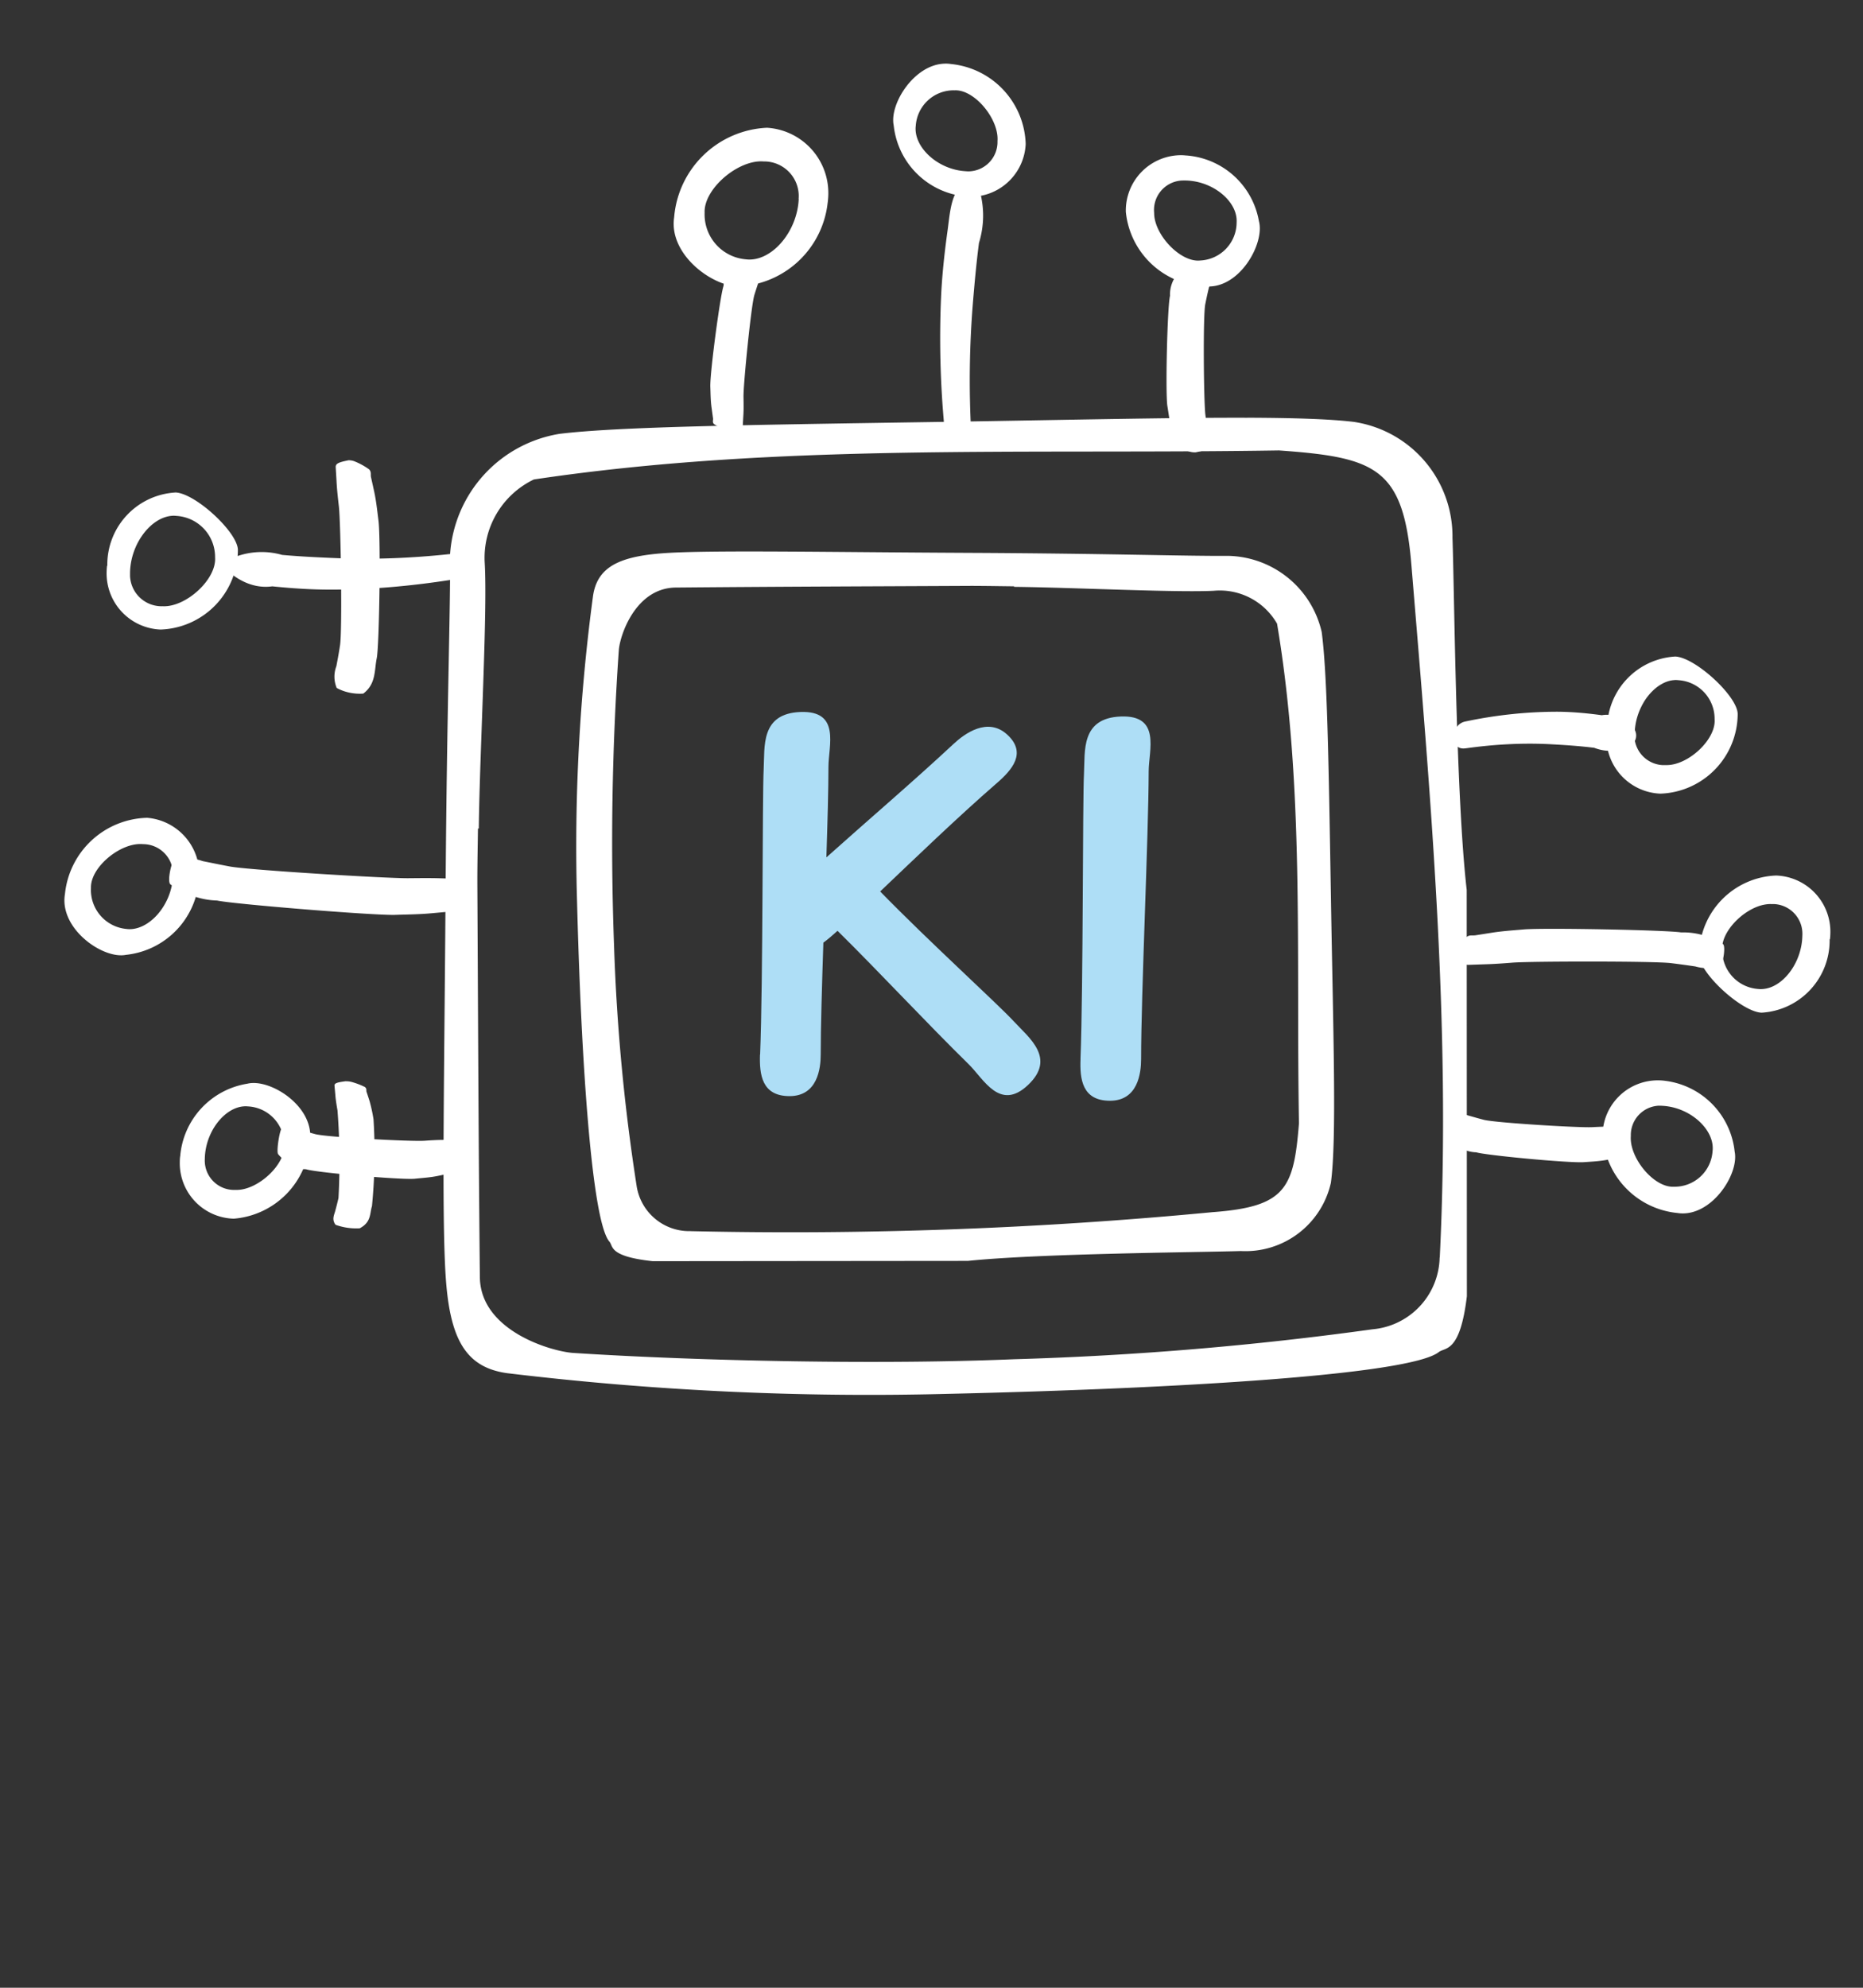 <?xml version="1.0" encoding="UTF-8" standalone="no"?>
<svg
   xmlns:dc="http://purl.org/dc/elements/1.1/"
   xmlns:cc="http://creativecommons.org/ns#"
   xmlns:rdf="http://www.w3.org/1999/02/22-rdf-syntax-ns#"
   xmlns:svg="http://www.w3.org/2000/svg"
   xmlns="http://www.w3.org/2000/svg"
   xmlns:sodipodi="http://sodipodi.sourceforge.net/DTD/sodipodi-0.dtd"
   xmlns:inkscape="http://www.inkscape.org/namespaces/inkscape"
   width="45mm"
   height="48mm"
   viewBox="0 0 45 48"
   version="1.1"
   id="svg533"
   inkscape:version="1.0.2 (e86c870879, 2021-01-15)"
   sodipodi:docname="KI-Icon-fuer-Kachel-Uebersichtsseite-2.svg">
  <rect x="0" y="0" width="45" height="48" fill="#333333" stroke="none"/>
  <defs
     id="defs527" />
  <sodipodi:namedview
     id="base"
     pagecolor="#ffffff"
     bordercolor="#666666"
     borderopacity="1.0"
     inkscape:pageopacity="0.0"
     inkscape:pageshadow="2"
     inkscape:zoom="1.4"
     inkscape:cx="256.17616"
     inkscape:cy="-19.633159"
     inkscape:document-units="mm"
     inkscape:current-layer="layer1"
     inkscape:document-rotation="0"
     showgrid="false"
     inkscape:window-width="1920"
     inkscape:window-height="1017"
     inkscape:window-x="-8"
     inkscape:window-y="-8"
     inkscape:window-maximized="1" />
  <g
     inkscape:label="Ebene 1"
     inkscape:groupmode="layer"
     id="layer1">
    <path
       id="Pfad_109830"
       data-name="Pfad 109830"
       d="m 39.345,27.488 c -0.05,-0.201 -0.077,-0.284 -0.151,-0.284 H 38.93 c -0.159,0 -0.316,0.007 -0.474,0.015 -0.318,0.016 -2.351,-0.106 -2.619,-0.179 -0.133,-0.034 -0.265,-0.073 -0.397,-0.11 a 0.781,1.302 0 0 0 -0.409,-0.025 c -0.048,0.026 -0.111,0.505 -0.062,0.574 a 1.308,2.179 0 0 0 0.688,0.347 c 0.238,0.073 2.241,0.262 2.601,0.238 0.179,-0.013 0.358,-0.02 0.54,-0.053 l 0.268,-0.049 c 0.043,-0.009 0.097,0.02 0.144,-0.031 a 0.673,1.121 0 0 0 0.123,-0.296 0.139,0.232 0 0 0 0.012,-0.146"
       fill="#1d1d1d"
       style="fill:#ffffff;fill-opacity:1;stroke-width:0.205" />
    <path
       id="Pfad_109831"
       data-name="Pfad 109831"
       d="m 35.245,23.044 c 0.077,0.185 0.122,0.26 0.228,0.255 l 0.383,-0.013 c 0.231,-0.006 0.461,-0.023 0.69,-0.041 0.461,-0.034 3.426,-0.038 3.821,0.013 0.195,0.024 0.389,0.051 0.581,0.079 a 1.249,1.467 0 0 0 0.596,0 c 0.068,-0.026 0.148,-0.478 0.075,-0.539 a 2.037,2.391 0 0 0 -1.011,-0.282 c -0.348,-0.057 -3.273,-0.114 -3.793,-0.073 -0.26,0.023 -0.521,0.039 -0.785,0.081 l -0.389,0.061 c -0.065,0.011 -0.141,-0.013 -0.209,0.036 a 0.898,1.055 0 0 0 -0.171,0.283 0.168,0.197 0 0 0 -0.013,0.138"
       fill="#1d1d1d"
       style="fill:#ffffff;fill-opacity:1;stroke-width:0.244" />
    <path
       id="Pfad_109833"
       data-name="Pfad 109833"
       d="m 17.667,10.396 c 0.192,-0.033 0.272,-0.054 0.275,-0.125 0.005,-0.083 0.009,-0.166 0.014,-0.248 0.009,-0.148 0.005,-0.298 0.003,-0.447 -0.004,-0.3 0.185,-2.206 0.263,-2.454 0.038,-0.123 0.078,-0.245 0.119,-0.366 a 1.213,0.725 0 0 0 0.038,-0.383 C 18.356,6.329 17.904,6.235 17.837,6.277 a 1.899,1.135 0 0 0 -0.36,0.627 c -0.079,0.216 -0.329,2.091 -0.32,2.431 0.007,0.169 0.006,0.338 0.031,0.512 l 0.035,0.255 c 0.007,0.043 -0.022,0.089 0.021,0.137 a 1.219,0.729 0 0 0 0.279,0.137 0.232,0.139 0 0 0 0.143,0.021"
       fill="#1d1d1d"
       style="fill:#ffffff;fill-opacity:1;stroke-width:0.205" />
    <path
       id="Pfad_109835"
       data-name="Pfad 109835"
       d="m 28.891,10.921 c 0.212,-0.045 0.296,-0.072 0.291,-0.147 q -0.008,-0.136 -0.016,-0.27 c -0.01,-0.162 -0.03,-0.324 -0.05,-0.484 -0.041,-0.324 -0.06,-2.402 -0.003,-2.674 q 0.04,-0.203 0.088,-0.402 a 1.411,0.806 0 0 0 -0.004,-0.416 c -0.031,-0.048 -0.545,-0.126 -0.615,-0.078 a 2.205,1.259 0 0 0 -0.32,0.691 c -0.064,0.242 -0.114,2.286 -0.066,2.654 0.031,0.183 0.051,0.367 0.098,0.554 l 0.071,0.274 c 0.013,0.046 -0.014,0.099 0.043,0.148 a 1.345,0.768 0 0 0 0.323,0.133 0.251,0.143 0 0 0 0.159,0.018"
       fill="#1d1d1d"
       style="fill:#ffffff;fill-opacity:1;stroke-width:0.2" />
    <path
       id="Pfad_109841"
       data-name="Pfad 109841"
       d="m 23.457,10.417 a 37.154,29.297 0 0 1 0.041,-3.076 c 0.041,-0.495 0.085,-0.989 0.149,-1.476 a 3.545,2.796 0 0 0 0,-1.318 c -0.085,-0.162 -0.225,-0.22 -0.358,-0.125 -0.321,0.219 -0.341,0.712 -0.402,1.153 -0.071,0.512 -0.128,1.029 -0.154,1.551 a 36.864,29.068 0 0 0 0.086,3.274 c 0.048,0.538 0.666,0.584 0.638,0.018"
       fill="#1d1d1d"
       style="fill:#ffffff;fill-opacity:1;stroke-width:0.235" />
    <path
       id="Pfad_109842"
       data-name="Pfad 109842"
       d="m 35.393,18.072 c 0.703,-0.099 1.406,-0.138 2.103,-0.098 0.339,0.019 0.678,0.042 1.012,0.084 a 2.138,4.527 0 0 0 0.9,-0.062 c 0.109,-0.094 0.146,-0.238 0.08,-0.37 a 1.423,3.012 0 0 0 -0.797,-0.355 c -0.351,-0.048 -0.706,-0.081 -1.062,-0.084 a 22.377,47.368 0 0 0 -2.236,0.236 c -0.367,0.073 -0.387,0.703 0,0.648"
       fill="#1d1d1d"
       style="fill:#ffffff;fill-opacity:1;stroke-width:0.182" />
    <g
       id="g1663"
       transform="translate(-26.585,-77.863)">
      <path
         id="Pfad_109838"
         data-name="Pfad 109838"
         d="m 34.996,88.979 c -0.215,0.045 -0.309,0.073 -0.302,0.167 0.006,0.113 0.014,0.227 0.02,0.34 0.01,0.202 0.034,0.408 0.057,0.612 0.045,0.409 0.085,3.018 0.026,3.356 -0.026,0.169 -0.056,0.334 -0.088,0.499 a 0.952,0.816 0 0 0 0.009,0.523 1.038,0.889 0 0 0 0.642,0.136 c 0.312,-0.237 0.264,-0.558 0.325,-0.853 0.061,-0.295 0.1,-2.861 0.042,-3.326 -0.03,-0.23 -0.052,-0.462 -0.104,-0.7 -0.025,-0.117 -0.051,-0.233 -0.077,-0.349 -0.013,-0.059 0.015,-0.125 -0.047,-0.188 a 1.594,1.366 0 0 0 -0.339,-0.188 0.338,0.29 0 0 0 -0.165,-0.03"
         fill="#1d1d1d"
         style="fill:#ffffff;fill-opacity:1;stroke-width:0.245" />
      <path
         id="Pfad_109839"
         data-name="Pfad 109839"
         d="m 37.457,91.242 c -0.915,0.098 -1.831,0.136 -2.738,0.099 -0.441,-0.018 -0.883,-0.039 -1.318,-0.078 a 3.4,6.509 0 0 0 -1.173,0.061 c -0.142,0.091 -0.19,0.23 -0.105,0.357 a 2.199,4.209 0 0 0 1.038,0.341 c 0.458,0.046 0.919,0.079 1.385,0.079 0.969,0.004 1.944,-0.083 2.913,-0.233 0.478,-0.073 0.505,-0.678 0,-0.625"
         fill="#1d1d1d"
         style="fill:#ffffff;fill-opacity:1;stroke-width:0.191" />
      <path
         id="Pfad_109843"
         style="fill:#ffffff;fill-opacity:1;stroke-width:0.265"
         d="m 30.823,89.756 a 1.745,1.745 0 0 0 -1.646,1.768 h -0.006 c -0.006,0.045 -0.009,0.091 -0.01,0.136 a 1.356,1.356 0 0 0 1.303,1.405 1.933,1.933 0 0 0 1.867,-1.92 c 0,-0.424 -1.024,-1.371 -1.508,-1.39 z m -0.077,0.562 c 0.034,-0.002 0.068,-9.71e-4 0.101,0.003 a 0.993,0.993 0 0 1 0.933,1.003 c 0.039,0.529 -0.706,1.206 -1.263,1.178 a 0.762,0.762 0 0 1 -0.791,-0.734 v -0.076 -5.19e-4 c 0.013,-0.708 0.514,-1.343 1.02,-1.373 z" />
    </g>
    <path
       id="Pfad_109845"
       style="fill:#ffffff;fill-opacity:1;stroke-width:0.265"
       d="m 42.909,21.142 a 1.933,1.933 0 0 0 -1.867,1.921 c -0.004,0.425 1.023,1.372 1.508,1.391 a 1.745,1.745 0 0 0 1.644,-1.771 l 0.007,5.2e-4 c 0.006,-0.045 0.009,-0.089 0.01,-0.134 a 1.357,1.357 0 0 0 -1.303,-1.407 z m -0.081,0.689 a 0.702,0.702 0 0 1 0.036,10e-4 0.719,0.719 0 0 1 0.671,0.762 c -0.011,0.625 -0.426,1.187 -0.871,1.277 -1.61e-4,4e-5 -3.57e-4,-3e-5 -5.16e-4,0 -0.029,0.006 -0.058,0.01 -0.088,0.012 -0.034,0.002 -0.068,0.003 -0.102,-0.001 a 0.933,0.933 0 0 1 -0.874,-0.942 c -0.034,-0.437 0.504,-0.982 0.99,-1.089 0.034,-0.007 0.067,-0.013 0.1,-0.016 0.035,-0.004 0.069,-0.005 0.102,-0.003 a 0.702,0.702 0 0 1 0.037,-10e-4 z" />
    <path
       id="Pfad_109847"
       style="fill:#ffffff;fill-opacity:1;stroke-width:0.265"
       d="m 40.464,15.854 a 1.745,1.745 0 0 0 -1.644,1.769 l -0.007,0.002 c -0.006,0.045 -0.009,0.089 -0.01,0.134 a 1.357,1.357 0 0 0 1.303,1.406 1.933,1.933 0 0 0 1.867,-1.92 c 0.004,-0.425 -1.023,-1.372 -1.508,-1.391 z m -0.019,0.568 c 0.032,-0.002 0.063,-7.43e-4 0.095,0.003 1.72e-4,1.9e-5 3.47e-4,-1.8e-5 5.19e-4,0 a 0.933,0.933 0 0 1 0.035,0.003 0.933,0.933 0 0 1 0.84,0.94 c 0.036,0.468 -0.582,1.059 -1.092,1.104 -0.034,0.003 -0.068,0.004 -0.1,0.003 a 0.674,0.674 0 0 1 -0.009,0 0.674,0.674 0 0 1 -0.064,0 0.719,0.719 0 0 1 -0.671,-0.762 l 0.006,-5.16e-4 c 0.002,-0.089 0.012,-0.176 0.028,-0.261 0.017,-0.085 0.041,-0.168 0.071,-0.247 0.03,-0.079 0.066,-0.154 0.106,-0.225 1.22e-4,-2.14e-4 3.95e-4,-3.07e-4 5.16e-4,-5.18e-4 0.041,-0.071 0.086,-0.137 0.136,-0.196 1.61e-4,-1.94e-4 3.57e-4,-3.23e-4 5.18e-4,-5.16e-4 0.05,-0.06 0.103,-0.113 0.159,-0.16 0.056,-0.047 0.116,-0.086 0.176,-0.118 2.04e-4,-1.06e-4 3.09e-4,-4.1e-4 5.16e-4,-5.16e-4 0.091,-0.047 0.186,-0.076 0.282,-0.081 z" />
    <g
       id="g1644"
       transform="translate(-50.214,-44.912)">
      <path
         id="Pfad_109836"
         data-name="Pfad 109836"
         d="m 61.35,72.742 c -0.041,-0.219 -0.065,-0.305 -0.139,-0.304 h -0.266 c -0.16,0 -0.32,0.01 -0.479,0.021 -0.321,0.022 -2.372,-0.086 -2.64,-0.161 q -0.199,-0.053 -0.395,-0.115 a 0.773,1.351 0 0 0 -0.411,-0.022 c -0.048,0.029 -0.135,0.546 -0.089,0.62 a 1.22,2.131 0 0 0 0.676,0.366 c 0.237,0.079 2.255,0.256 2.618,0.23 0.182,-0.02 0.363,-0.029 0.549,-0.066 l 0.273,-0.056 c 0.045,-0.01 0.097,0.02 0.147,-0.035 a 0.781,1.364 0 0 0 0.138,-0.32 0.149,0.26 0 0 0 0.021,-0.159"
         fill="#1d1d1d"
         style="fill:#ffffff;fill-opacity:1;stroke-width:0.2" />
      <path
         id="Pfad_109837"
         data-name="Pfad 109837"
         d="m 58.569,71.021 c -0.199,0.026 -0.28,0.045 -0.275,0.106 0.006,0.073 0.013,0.146 0.019,0.214 0.009,0.128 0.031,0.257 0.053,0.385 a 16.037,16.037 0 0 1 0.024,2.115 c -0.024,0.106 -0.051,0.212 -0.079,0.315 -0.029,0.103 -0.085,0.207 0.008,0.332 a 1.472,1.472 0 0 0 0.584,0.085 c 0.282,-0.15 0.238,-0.351 0.296,-0.537 a 13.089,13.089 0 0 0 0.037,-2.096 3.798,3.798 0 0 0 -0.096,-0.442 c -0.023,-0.073 -0.047,-0.146 -0.072,-0.219 -0.013,-0.037 0.013,-0.078 -0.042,-0.119 a 1.779,1.779 0 0 0 -0.308,-0.118 0.493,0.493 0 0 0 -0.149,-0.019"
         fill="#1d1d1d"
         style="fill:#ffffff;fill-opacity:1;stroke-width:0.265" />
      <path
         id="Pfad_109849"
         style="fill:#ffffff;fill-opacity:1;stroke-width:1"
         d="m 212.445,268.17 c -0.141,0.008 -0.276,0.027 -0.402,0.059 a 7.3,7.3 0 0 0 -6.131,6.613 h -0.004 c -0.023,0.165 -0.033,0.331 -0.033,0.5 a 5.056,5.056 0 0 0 4.92,5.188 7.562,7.562 0 0 0 6.949,-7.164 c 0.34,-2.919 -3.188,-5.319 -5.299,-5.195 z m -0.717,2.123 c 0.119,-0.007 0.238,-0.006 0.357,0.006 a 3.482,3.482 0 0 1 3.309,3.475 c 0.147,1.841 -2.468,4.216 -4.43,4.133 a 2.673,2.673 0 0 1 -2.809,-2.533 c -0.005,-0.092 -0.006,-0.182 0,-0.273 0.028,-2.472 1.782,-4.694 3.572,-4.807 z"
         transform="scale(0.265)" />
    </g>
    <path
       id="Pfad_109852"
       style="fill:#ffffff;fill-opacity:1;stroke-width:0.265"
       d="m 18.528,3.085 a 2.357,2.357 0 0 0 -2.244,2.16 c -0.146,0.965 1.086,1.797 1.722,1.659 a 2.273,2.273 0 0 0 1.984,-1.991 h -5.16e-4 c 0.008,-0.051 0.013,-0.104 0.016,-0.157 A 1.58,1.58 0 0 0 18.528,3.085 Z m -0.201,0.813 c 0.04,-0.003 0.079,-0.003 0.117,5.16e-4 a 0.835,0.835 0 0 1 0.849,0.821 c 0,0.028 -1.83e-4,0.056 -0.003,0.084 l 0.003,5.18e-4 c -0.038,0.822 -0.684,1.535 -1.278,1.458 a 1.087,1.087 0 0 1 -0.995,-1.123 c -0.025,-0.541 0.711,-1.201 1.307,-1.241 z" />
    <path
       id="Pfad_109856"
       style="fill:#ffffff;fill-opacity:1;stroke-width:0.265"
       d="m 22.823,1.537 c -0.74,0.014 -1.344,0.977 -1.236,1.491 a 1.928,1.928 0 0 0 1.662,1.707 l -0.001,10e-4 c 0.044,0.007 0.088,0.011 0.132,0.014 a 1.334,1.334 0 0 0 1.395,-1.272 2.002,2.002 0 0 0 -1.803,-1.932 c -0.05,-0.008 -0.101,-0.011 -0.15,-0.01 z m 0.202,0.644 a 0.918,0.918 0 0 1 0.034,5.16e-4 c 0.482,-0.024 1.076,0.699 1.035,1.226 a 0.709,0.709 0 0 1 -0.685,0.73 0.674,0.674 0 0 1 -0.072,-0.002 V 4.135 C 22.651,4.103 22.057,3.546 22.12,3.036 a 0.918,0.918 0 0 1 0.905,-0.855 z" />
    <path
       id="Pfad_109857"
       style="fill:#ffffff;fill-opacity:1;stroke-width:0.265"
       d="m 40.058,26.088 a 1.334,1.334 0 0 0 -1.347,1.272 2.002,2.002 0 0 0 1.804,1.931 c 0.805,0.126 1.5,-0.933 1.385,-1.482 a 1.927,1.927 0 0 0 -1.661,-1.707 h -10e-4 a 1.316,1.316 0 0 0 -0.131,-0.013 1.334,1.334 0 0 0 -0.048,-0.001 z m 0.02,0.613 a 0.706,0.706 0 0 1 0.072,0.002 c 0.686,0.033 1.28,0.589 1.216,1.099 a 0.919,0.919 0 0 1 -0.938,0.855 c -0.482,0.024 -1.076,-0.699 -1.036,-1.226 a 0.709,0.709 0 0 1 0.686,-0.731 z" />
    <g
       id="g1649"
       transform="translate(-50.271,-45.924)">
      <path
         id="Pfad_109829"
         data-name="Pfad 109829"
         d="m 61.591,67.449 c -0.078,-0.212 -0.125,-0.301 -0.246,-0.303 l -0.434,-0.013 c -0.26,-0.008 -0.52,-0.004 -0.78,-0.002 -0.522,0.005 -3.872,-0.198 -4.313,-0.284 -0.22,-0.041 -0.436,-0.086 -0.652,-0.129 a 2.009,3.388 0 0 0 -0.673,-0.041 c -0.078,0.026 -0.188,0.526 -0.108,0.601 a 3.107,5.239 0 0 0 1.129,0.392 c 0.391,0.085 3.692,0.355 4.281,0.347 0.295,-0.011 0.59,-0.011 0.891,-0.039 l 0.441,-0.04 a 0.747,1.259 0 0 0 0.238,-0.028 0.808,1.363 0 0 0 0.206,-0.306 0.098,0.166 0 0 0 0.021,-0.154"
         fill="#1d1d1d"
         style="fill:#ffffff;fill-opacity:1;stroke-width:0.204" />
      <path
         id="Pfad_109861"
         style="fill:#ffffff;fill-opacity:1;stroke-width:1"
         d="m 203.102,247.82 a 7.721,7.721 0 0 0 -7.48,6.949 c -0.535,3.151 3.455,5.952 5.555,5.539 a 7.45,7.45 0 0 0 6.615,-6.416 l 0.002,0.004 c 0.028,-0.17 0.049,-0.344 0.061,-0.516 a 5.18,5.18 0 0 0 -4.752,-5.561 z m -0.752,2.393 c 0.13,-0.006 0.258,-0.004 0.383,0.008 a 2.734,2.734 0 0 1 2.74,2.732 2.611,2.611 0 0 1 -0.012,0.285 c -0.168,2.692 -2.331,4.987 -4.268,4.707 a 3.566,3.566 0 0 1 -3.199,-3.744 c -0.053,-1.776 2.4,-3.891 4.355,-3.988 z"
         transform="scale(0.265)" />
    </g>
    <path
       id="Pfad_109864"
       style="fill:#ffffff;fill-opacity:1;stroke-width:0.265"
       d="m 28.497,3.748 a 1.337,1.337 0 0 0 -1.303,1.368 1.997,1.997 0 0 0 1.93,1.799 c 0.813,0.068 1.433,-1.039 1.284,-1.578 A 1.922,1.922 0 0 0 28.629,3.753 l 5.19e-4,-5.16e-4 a 1.294,1.294 0 0 0 -0.132,-0.005 z m 0.086,0.611 c 0.688,-0.016 1.317,0.497 1.287,1.01 A 0.921,0.921 0 0 1 28.995,6.29 C 28.517,6.346 27.874,5.667 27.878,5.14 a 0.711,0.711 0 0 1 0.634,-0.778 0.706,0.706 0 0 1 0.072,-0.003 z" />
    <g
       id="g1591"
       transform="translate(-29.577,-77.863)">
      <path
         id="Pfad_109867"
         style="fill:#ffffff;fill-opacity:1;stroke:none;stroke-width:0.265;stroke-opacity:1"
         d="m 59.708,87.951 c -1.88,-0.006 -4.457,0.055 -7.453,0.101 -4.795,0.073 -7.739,0.117 -9.154,0.286 a 3.159,3.159 0 0 0 -2.652,2.904 c 0.011,1.32 -0.079,3.761 -0.109,8.113 -0.029,4.353 -0.096,7.775 0,9.297 0.096,1.522 0.467,2.228 1.485,2.37 a 73.106,73.106 0 0 0 10.629,0.5 c 5.625,-0.128 11.18,-0.462 11.876,-1.009 0.156,-0.122 0.513,0.029 0.679,-1.349 l -0.004,-9.809 c -0.263,-2.286 -0.297,-7.2 -0.344,-8.502 a 2.796,2.796 0 0 0 -2.381,-2.802 c -0.567,-0.069 -1.444,-0.097 -2.572,-0.101 z m 0.762,0.789 c 2.34,0.167 3.005,0.416 3.199,2.767 0.457,5.538 0.963,11.116 0.685,16.721 l -0.003,0.002 a 1.777,1.777 0 0 1 -1.624,1.733 79.729,79.729 0 0 1 -8.661,0.723 c -3.16,0.132 -7.498,0.049 -10.637,-0.152 -0.529,-0.034 -2.249,-0.532 -2.261,-1.831 -0.033,-3.192 -0.044,-6.373 -0.061,-9.543 0,-0.43 0.009,-0.86 0.015,-1.289 h 0.02 c 0.024,-1.91 0.212,-5.199 0.144,-6.403 a 2.097,2.097 0 0 1 1.187,-2.027 c 5.898,-0.881 11.803,-0.603 17.997,-0.701 z" />
      <path
         id="Pfad_109869"
         style="fill:#ffffff;fill-opacity:1;stroke-width:0.265"
         d="m 48.525,91.182 c -1.234,-0.006 -2.193,-0.002 -2.783,0.031 -1.181,0.066 -1.729,0.323 -1.839,1.029 a 45.4,45.4 0 0 0 -0.388,7.369 c 0.099,3.901 0.359,7.753 0.783,8.236 0.095,0.108 -0.022,0.356 1.045,0.471 l 7.611,-0.007 c 1.773,-0.182 5.586,-0.206 6.595,-0.238 a 2.114,2.114 0 0 0 2.175,-1.648 c 0.144,-1.049 0.055,-3.628 0,-6.953 -0.055,-3.325 -0.091,-5.367 -0.222,-6.348 a 2.367,2.367 0 0 0 -2.254,-1.838 c -1.024,0.008 -2.918,-0.057 -6.295,-0.073 -1.688,-0.008 -3.197,-0.025 -4.43,-0.031 z m 4.573,0.829 c 0.325,0 0.646,0.007 0.972,0.01 v 0.013 c 1.441,0.016 3.919,0.141 4.826,0.095 a 1.594,1.594 0 0 1 1.528,0.795 c 0.664,3.954 0.456,7.91 0.529,12.065 -0.126,1.568 -0.314,2.015 -2.087,2.145 a 107.366,107.366 0 0 1 -12.606,0.459 v -10e-4 a 1.285,1.285 0 0 1 -1.305,-1.089 47.704,47.704 0 0 1 -0.546,-5.805 67.178,67.178 0 0 1 0.115,-7.131 c 0.024,-0.353 0.399,-1.508 1.379,-1.516 2.406,-0.022 4.804,-0.029 7.194,-0.041 z" />
    </g>
    <path
       id="Pfad_109871"
       data-name="Pfad 109871"
       d="m 26.099,25.573 c 0.067,-1.756 0.05,-6.256 0.084,-6.889 0.029,-0.543 -0.083,-1.345 0.891,-1.382 0.973,-0.037 0.674,0.814 0.672,1.32 -0.004,1.59 -0.183,5.361 -0.183,6.951 0,0.344 -0.079,1.008 -0.752,1.008 -0.673,0 -0.731,-0.525 -0.711,-1.008 m -7.74,-0.108 c 0.072,-1.757 0.053,-6.256 0.086,-6.887 0.029,-0.547 -0.082,-1.349 0.891,-1.385 0.973,-0.036 0.674,0.816 0.674,1.323 0,0.537 -0.022,1.323 -0.05,2.188 1.015,-0.909 2.099,-1.833 3.072,-2.74 0.261,-0.244 0.824,-0.661 1.299,-0.222 0.475,0.44 0.116,0.85 -0.265,1.178 -0.919,0.797 -2.021,1.859 -2.807,2.607 1.197,1.228 2.83,2.705 3.232,3.141 0.368,0.397 1.021,0.887 0.341,1.531 -0.681,0.645 -1.07,-0.14 -1.429,-0.494 -1.047,-1.027 -2.121,-2.188 -3.174,-3.228 -0.108,0.096 -0.221,0.198 -0.342,0.286 -0.035,1.065 -0.064,2.06 -0.064,2.699 0,0.344 -0.079,1.007 -0.753,1.007 -0.673,0 -0.729,-0.525 -0.714,-1.003"
       fill="#1d1d1d"
       style="fill:#aedef6;fill-opacity:1;stroke-width:0.265" />
  </g>
</svg>
